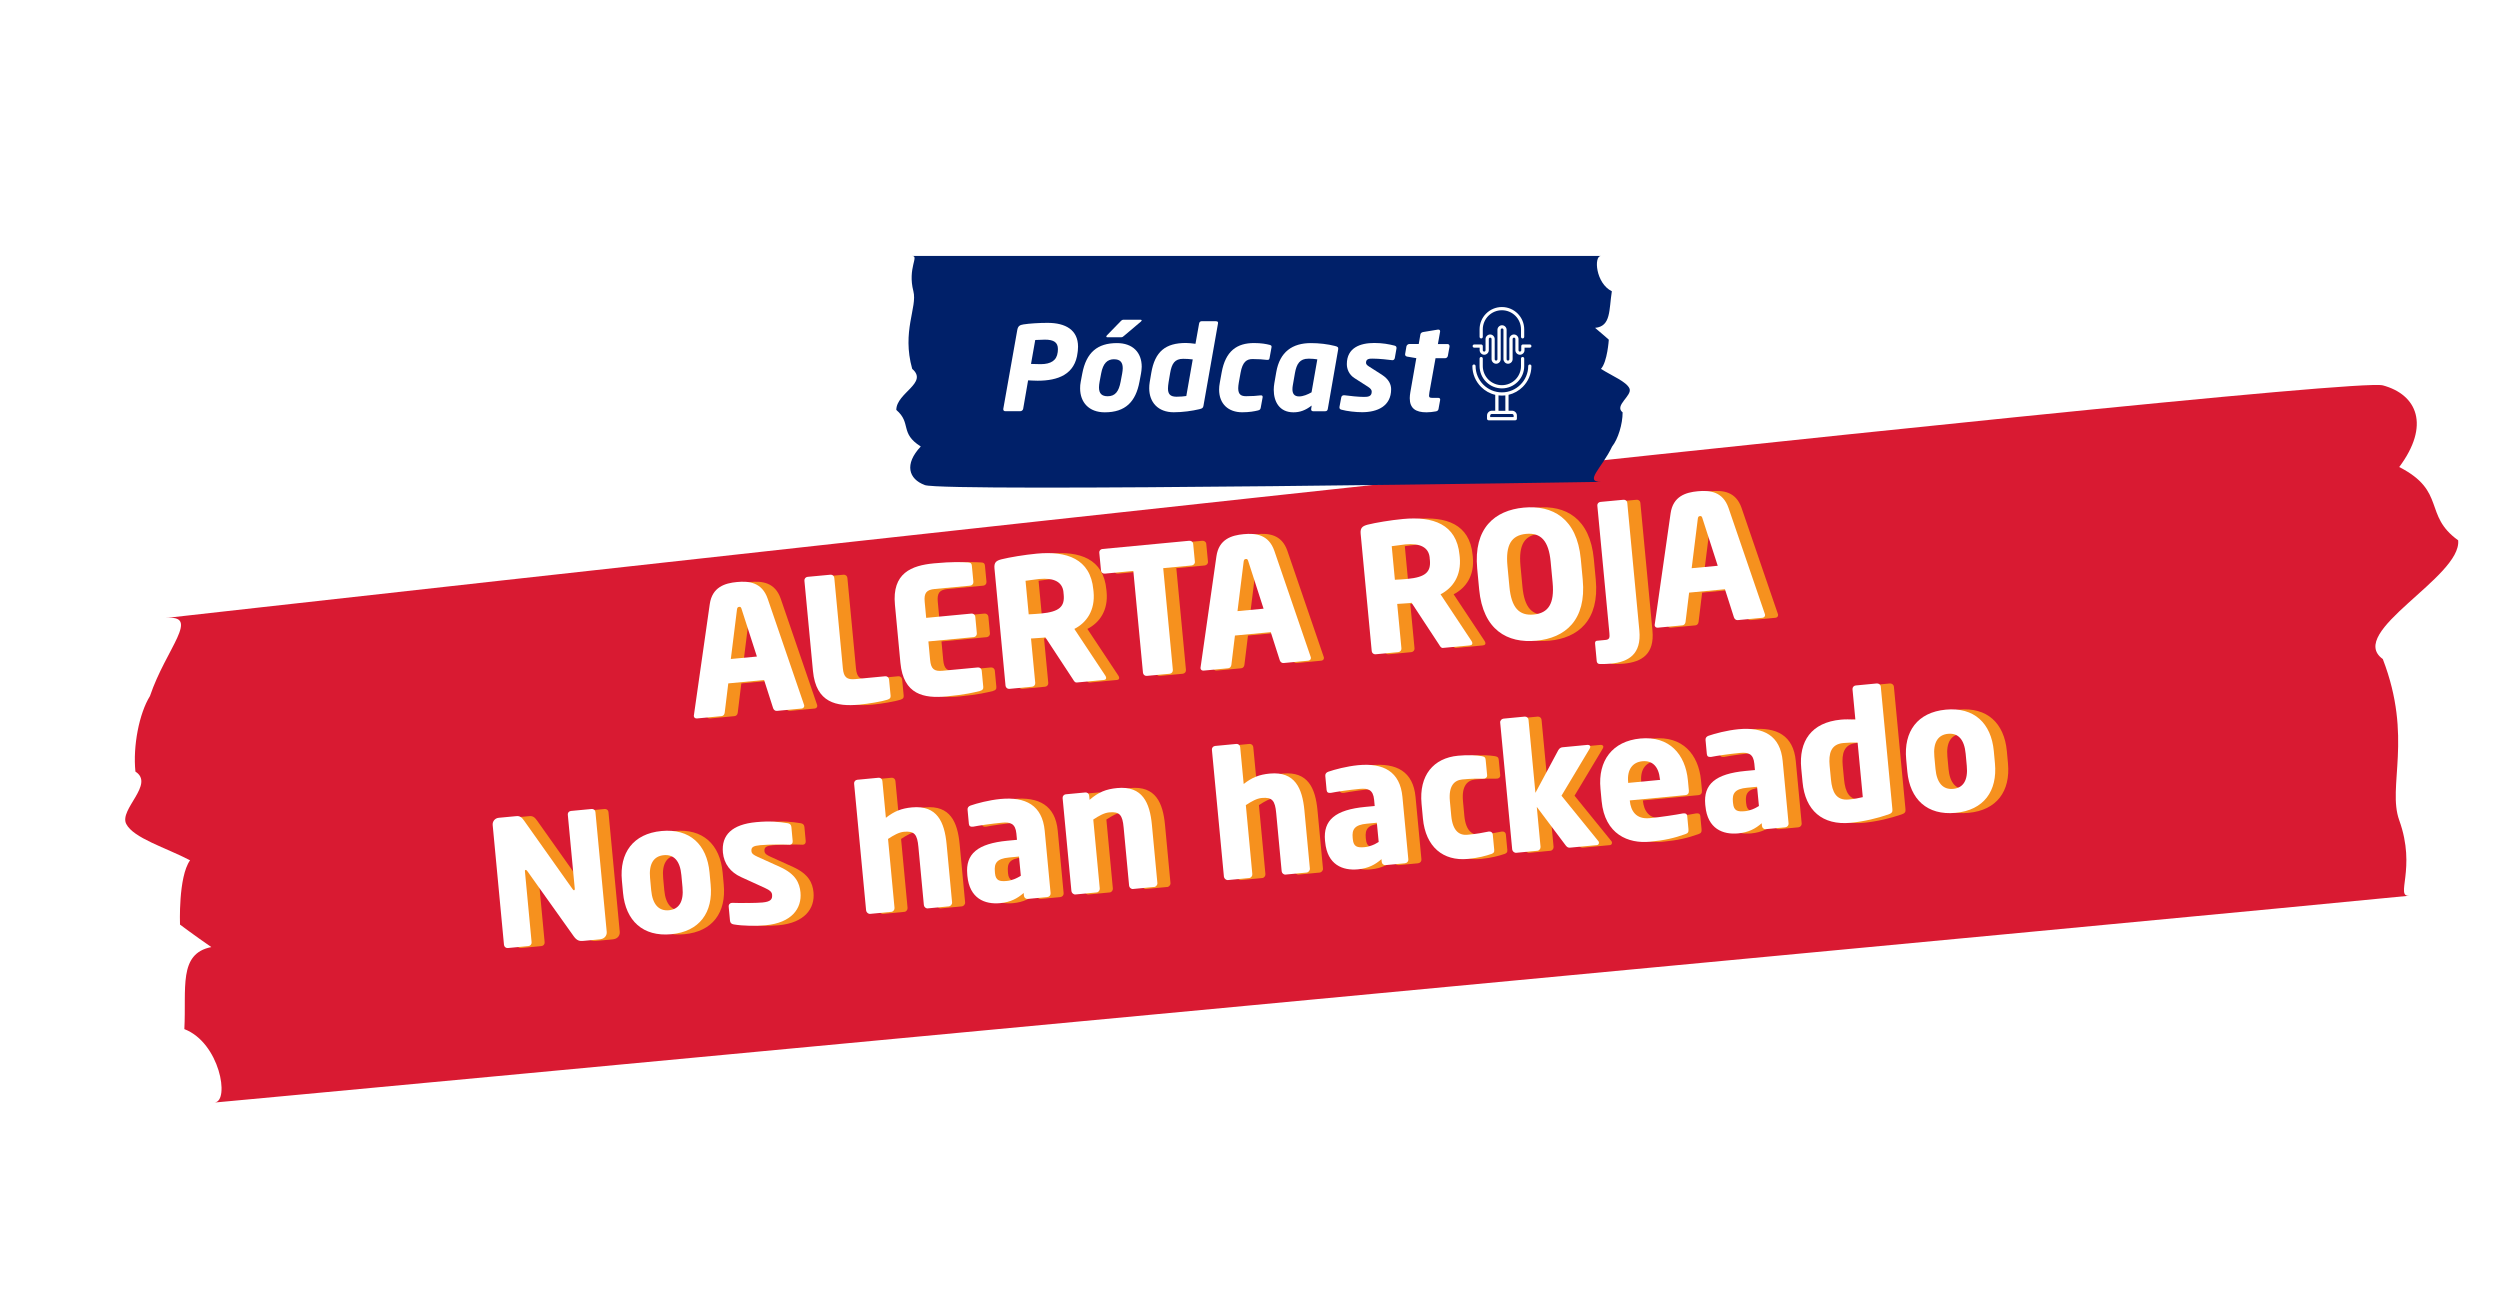 <?xml version="1.0" encoding="UTF-8"?><svg xmlns="http://www.w3.org/2000/svg" xmlns:xlink="http://www.w3.org/1999/xlink" viewBox="0 0 420 220"><defs><style>.cls-1{clip-path:url(#clippath);}.cls-2{fill:none;}.cls-2,.cls-3,.cls-4,.cls-5,.cls-6,.cls-7{stroke-width:0px;}.cls-8{mix-blend-mode:overlay;}.cls-9{opacity:.36;}.cls-10{opacity:.5;}.cls-11{isolation:isolate;}.cls-3{fill:#d91a32;filter:url(#drop-shadow-5);}.cls-4{fill:#3bc1d3;}.cls-5{fill:#fff;}.cls-6{fill:#f6911e;}.cls-7{fill:#002069;}</style><filter id="drop-shadow-5" filterUnits="userSpaceOnUse"><feOffset dx="7" dy="7"/><feGaussianBlur result="blur" stdDeviation="5"/><feFlood flood-color="#1b1464" flood-opacity=".75"/><feComposite in2="blur" operator="in"/><feComposite in="SourceGraphic"/></filter><clipPath id="clippath"><rect class="cls-2" x="-3146.5" y="-1076" width="2101.5" height="1314.95"/></clipPath></defs><g class="cls-11"><g id="Capa_1"><path class="cls-3" d="m393.28,57.73c5.84,1.56,8,6.75,2.79,13.73,7.96,4.07,4.01,8.09,9.9,12.31.63,6.17-18.93,15.45-12.66,19.95,5.09,13.19.72,21.44,2.76,27.08,2.95,8.18-.78,12.93,1.71,12.68-22.33,2.27-375.67,35.44-368.71,34.74,2.56-.26.85-10.05-5.1-12.33.36-6.88-1.04-12.68,4.53-13.78-3.06-2.12-5.26-3.78-5.26-3.78,0,0-.31-8.02,1.69-10.8-4.08-2.13-9.49-3.72-10.72-6.1-1.26-2.43,4.85-6.7,1.54-8.8-.44-4.28.63-9.78,2.44-12.69,2.69-7.98,8.65-13.73,2.6-13.11-1.87.19,365.34-41.01,372.51-39.09Z"/><path class="cls-6" d="m136.82,119.04l-4.11.39c-.29.03-.55-.18-.64-.47l-1.51-4.72-6.02.57-.6,4.92c-.03.3-.24.56-.54.58l-4.11.39c-.29.03-.52-.13-.54-.42,0-.03.02-.09.02-.15l2.66-18.63c.41-2.88,2.54-3.53,4.57-3.72,2.03-.19,4.21.05,5.16,2.8l6.1,17.8c0,.06.04.12.04.14.03.29-.16.49-.45.52Zm-10.03-16.69c-.09-.29-.16-.43-.42-.4-.26.03-.34.18-.37.48l-1.03,8.28,4.38-.41-2.56-7.94Z"/><path class="cls-6" d="m151.3,117.55c-.95.3-3.2.69-4.75.83-3.79.36-7.26-.29-7.77-5.64l-1.44-15.19c-.03-.32.21-.61.53-.64l3.85-.36c.32-.03.61.21.64.53l1.44,15.19c.14,1.53.69,1.95,2.07,1.82l5.05-.48c.32-.03.61.21.64.53l.26,2.73c.04.38-.13.55-.53.67Z"/><path class="cls-6" d="m166.87,116.08c-1.01.24-2.49.62-5.66.92-3.79.36-7.23-.29-7.74-5.64l-.92-9.75c-.51-5.35,2.78-6.61,6.57-6.97,3.17-.3,4.66-.2,5.71-.15.42.02.61.15.64.53l.26,2.73c.03.32-.21.61-.53.64l-5.96.56c-1.38.13-1.84.65-1.69,2.18l.25,2.67,7.61-.72c.32-.03.61.21.64.53l.26,2.79c.03.32-.21.61-.53.64l-7.61.72.29,3.11c.14,1.53.69,1.95,2.07,1.82l5.96-.56c.32-.03.61.21.64.53l.26,2.73c.04.38-.12.57-.53.67Z"/><path class="cls-6" d="m187.59,114.24l-4.5.42c-.32.03-.47-.25-.64-.53l-4.64-7.06-.32.06c-.62.06-1.53.09-2.09.14l.71,7.46c.03.32-.21.61-.53.64l-3.82.36c-.32.03-.61-.21-.64-.53l-1.86-19.71c-.09-1,.29-1.3,1.19-1.53,1.33-.33,3.81-.75,5.93-.95,4.99-.47,9,.84,9.49,6.04l.04.38c.29,3.11-1.17,5.18-3.23,6.23l5.22,7.87c.07.11.11.23.12.32.02.21-.08.36-.41.39Zm-6.73-14.72c-.17-1.79-1.63-2.48-4.1-2.25-.41.04-1.93.24-2.28.3l.53,5.64c.33,0,1.77-.11,2.09-.14,3.09-.29,3.98-1.18,3.79-3.17l-.04-.38Z"/><path class="cls-6" d="m202.38,95l-4.76.45,1.62,17.1c.03.32-.21.61-.53.64l-3.85.36c-.32.03-.61-.21-.64-.53l-1.62-17.1-4.79.45c-.32.03-.61-.18-.64-.5l-.29-3.03c-.03-.32.21-.58.53-.61l14.57-1.38c.32-.03.64.18.67.5l.29,3.03c.03.32-.24.59-.56.62Z"/><path class="cls-6" d="m221.94,111l-4.11.39c-.29.03-.55-.18-.64-.47l-1.51-4.72-6.02.57-.6,4.92c-.03.3-.24.56-.54.58l-4.11.39c-.29.03-.52-.13-.54-.42,0-.03.02-.09.02-.15l2.66-18.63c.41-2.88,2.54-3.53,4.57-3.72,2.03-.19,4.21.05,5.16,2.8l6.1,17.8c0,.06.04.12.04.14.03.29-.16.49-.46.52Zm-10.03-16.69c-.09-.29-.16-.43-.42-.4-.26.03-.34.18-.37.48l-1.03,8.28,4.38-.41-2.56-7.94Z"/><path class="cls-6" d="m249.12,108.43l-4.5.42c-.32.03-.47-.25-.64-.53l-4.64-7.06-.32.06c-.62.06-1.53.09-2.09.14l.71,7.46c.03.32-.21.61-.53.64l-3.82.36c-.32.03-.61-.21-.64-.53l-1.86-19.71c-.09-1,.29-1.3,1.19-1.54,1.33-.33,3.81-.75,5.93-.95,5-.47,9,.84,9.49,6.04l.04.38c.29,3.11-1.17,5.18-3.23,6.23l5.22,7.87c.07.11.11.23.12.32.02.21-.08.36-.41.39Zm-6.73-14.72c-.17-1.79-1.63-2.48-4.1-2.25-.41.04-1.93.24-2.28.3l.53,5.64c.33,0,1.77-.11,2.09-.14,3.08-.29,3.98-1.18,3.79-3.17l-.04-.38Z"/><path class="cls-6" d="m260.28,107.64c-4.85.46-8.94-1.79-9.59-8.61l-.33-3.5c-.64-6.82,2.96-9.79,7.81-10.25,4.85-.46,8.94,1.79,9.59,8.61l.33,3.5c.64,6.82-2.96,9.8-7.81,10.25Zm2.42-13.27c-.33-3.53-1.65-4.91-4.12-4.68s-3.47,1.84-3.14,5.37l.33,3.5c.33,3.53,1.62,4.92,4.09,4.68s3.5-1.84,3.17-5.37l-.33-3.5Z"/><path class="cls-6" d="m272.83,111.49c-.68.06-1.09.07-1.89.06-.27,0-.46-.19-.49-.46l-.28-3c-.02-.21.08-.42.28-.44l1.47-.14c.68-.06.73-.4.66-1.13l-2.03-21.45c-.03-.32.21-.58.54-.61l3.85-.36c.32-.03.61.18.64.5l2.03,21.45c.38,4-1.81,5.3-4.78,5.58Z"/><path class="cls-6" d="m298.24,103.79l-4.11.39c-.29.03-.55-.18-.64-.47l-1.51-4.72-6.02.57-.6,4.92c-.03.3-.24.56-.54.58l-4.11.39c-.29.03-.52-.13-.54-.42,0-.03.02-.09.02-.15l2.66-18.63c.41-2.88,2.54-3.53,4.57-3.72,2.03-.19,4.21.05,5.16,2.8l6.1,17.8c0,.06.04.12.04.14.03.29-.16.49-.45.52Zm-10.03-16.69c-.09-.29-.16-.43-.42-.4-.26.02-.34.18-.37.48l-1.03,8.28,4.38-.41-2.56-7.94Z"/><path class="cls-6" d="m103.07,157.8l-2.88.27c-.62.06-1.07-.02-1.61-.77l-7.79-10.94c-.13-.17-.2-.22-.29-.21-.09,0-.14.07-.12.25l1.12,11.9c.03.32-.21.61-.53.64l-3.47.33c-.32.03-.61-.21-.64-.53l-1.9-20.13c-.06-.62.39-1.16,1.01-1.22l2.97-.28c.59-.06.91.21,1.32.79l8.11,11.45c.13.17.17.22.26.21.06,0,.14-.07.12-.28l-1.17-12.43c-.03-.32.21-.58.53-.61l3.47-.33c.32-.03.61.18.64.5l1.9,20.15c.06.62-.42,1.17-1.04,1.22Z"/><path class="cls-6" d="m114.97,156.95c-4.76.45-7.66-2.27-8.1-6.94l-.19-2.06c-.44-4.67,1.89-7.89,6.65-8.34,4.76-.45,7.63,2.27,8.07,6.95l.19,2.06c.44,4.67-1.86,7.88-6.62,8.33Zm1.7-9.94c-.22-2.38-1.25-3.5-2.95-3.34-1.7.16-2.53,1.45-2.31,3.83l.19,2.06c.22,2.38,1.28,3.53,2.99,3.36,1.7-.16,2.5-1.48,2.27-3.86l-.19-2.06Z"/><path class="cls-6" d="m130.86,155.44c-1.62.15-3.87.13-5.41-.14-.36-.05-.59-.27-.62-.62l-.22-2.38c-.03-.29.15-.58.51-.61.03,0,.09,0,.12-.01,1.61.06,4.09.03,5.03-.06,1.41-.13,1.7-.55,1.63-1.31-.04-.44-.34-.74-1.2-1.13l-4.03-1.84c-1.73-.79-2.85-2.19-3.03-4.1-.28-2.97,1.54-4.74,5.59-5.12,2.32-.22,3.76-.06,5.29.18.36.05.59.27.62.62l.22,2.38c.03.35-.15.58-.45.61-.03,0-.06,0-.09,0-.86-.04-3.41-.06-4.91.08-1.15.11-1.54.32-1.48,1,.04.44.39.65,1.01.94l3.84,1.74c2.57,1.18,3.24,2.66,3.39,4.24.26,2.76-1.53,5.12-5.82,5.53Z"/><path class="cls-6" d="m161.6,152.27l-3.55.34c-.32.03-.62-.24-.65-.56l-.92-9.78c-.19-2.06-.64-2.7-2.43-2.53-.85.08-1.72.58-2.67,1.2l1.09,11.58c.03.32-.21.64-.53.67l-3.56.34c-.32.03-.64-.24-.68-.56l-2.02-21.33c-.03-.32.21-.61.53-.64l3.58-.34c.32-.03.61.21.64.53l.59,6.2c1.41-1.11,2.61-1.58,4.37-1.75,4.26-.4,5.48,2.48,5.83,6.18l.92,9.78c.03.32-.24.64-.56.68Z"/><path class="cls-6" d="m178.14,150.71l-3.29.31c-.32.03-.61-.21-.64-.53l-.04-.47c-1.07.93-2.2,1.54-3.96,1.71-2.56.24-5.14-.76-5.5-4.58l-.02-.26c-.32-3.44,1.73-5.17,6.76-5.65l1.59-.15-.1-1.06c-.16-1.67-1.01-1.95-2.39-1.82-1.88.18-3.96.49-4.86.67h-.15c-.29.04-.54-.08-.58-.47l-.22-2.38c-.03-.32.15-.58.5-.7,1.06-.37,3.09-.91,5.02-1.1,4.23-.4,7.04,1.05,7.44,5.34l.99,10.49c.03.32-.21.61-.53.64Zm-4.76-6.81l-1.67.16c-2.06.19-2.52.95-2.38,2.39l.02.26c.12,1.23.76,1.41,1.99,1.29.88-.08,1.68-.45,2.35-.87l-.31-3.23Z"/><path class="cls-6" d="m196.1,149.01l-3.56.34c-.32.03-.62-.24-.65-.56l-.92-9.78c-.19-2.06-.64-2.7-2.43-2.53-.85.08-1.72.58-2.67,1.2l1.09,11.58c.03.32-.21.64-.53.67l-3.55.34c-.32.03-.64-.24-.68-.56l-1.48-15.63c-.03-.32.21-.61.53-.64l3.29-.31c.32-.03.61.21.64.53l.07.71c1.51-1.3,2.76-1.8,4.64-1.98,4.26-.4,5.48,2.48,5.83,6.18l.92,9.78c.03.32-.24.64-.56.68Z"/><path class="cls-6" d="m221.72,146.59l-3.55.34c-.32.03-.62-.24-.65-.56l-.92-9.78c-.19-2.06-.64-2.7-2.43-2.53-.85.08-1.72.58-2.67,1.2l1.09,11.58c.03.32-.21.64-.53.67l-3.56.34c-.32.03-.64-.24-.68-.56l-2.02-21.33c-.03-.32.21-.61.53-.64l3.58-.34c.32-.03.61.21.64.53l.59,6.2c1.41-1.11,2.61-1.58,4.37-1.75,4.26-.4,5.48,2.48,5.83,6.18l.92,9.78c.03.32-.24.64-.56.68Z"/><path class="cls-6" d="m238.26,145.03l-3.29.31c-.32.03-.61-.21-.64-.53l-.04-.47c-1.07.93-2.2,1.54-3.96,1.71-2.56.24-5.14-.76-5.5-4.58l-.03-.26c-.32-3.44,1.73-5.17,6.76-5.65l1.59-.15-.1-1.06c-.16-1.67-1.01-1.95-2.39-1.82-1.88.18-3.96.49-4.86.67h-.15c-.29.04-.54-.08-.58-.47l-.22-2.38c-.03-.32.15-.58.5-.7,1.06-.37,3.09-.91,5.02-1.1,4.23-.4,7.04,1.05,7.44,5.34l.99,10.49c.03.32-.21.61-.53.64Zm-4.76-6.81l-1.67.16c-2.06.19-2.52.95-2.38,2.39l.03.26c.12,1.23.76,1.41,1.99,1.29.88-.08,1.68-.45,2.35-.87l-.31-3.23Z"/><path class="cls-6" d="m252.67,143.49c-.8.28-2.1.64-3.87.81-4.14.39-7.1-2-7.55-6.79l-.23-2.47c-.45-4.79,2-7.69,6.14-8.08,1.76-.17,3.11-.06,3.95.07.45.08.64.18.68.62l.25,2.61c.03.29-.22.52-.51.55h-.06c-1.1,0-1.93-.02-3.6.14-1.32.13-2.33,1.02-2.09,3.64l.23,2.47c.25,2.62,1.41,3.31,2.73,3.18,1.67-.16,2.49-.32,3.57-.54.03,0,.06,0,.06,0,.29-.03.58.15.61.45l.25,2.62c.04.44-.12.57-.55.73Z"/><path class="cls-6" d="m269.28,125.73l-4.76,7.95,6.21,7.65c.06.05.07.14.08.23.02.21-.11.4-.35.42l-4.44.42c-.32.03-.51-.01-.77-.34l-4.88-6.5.63,6.7c.03.32-.21.64-.53.67l-3.55.34c-.32.03-.64-.24-.68-.56l-2.02-21.33c-.03-.32.24-.62.56-.65l3.56-.34c.32-.03.61.21.64.53l1.16,12.28,3.83-7.15c.2-.37.49-.49.72-.51l4.2-.4c.26-.02.45.11.47.28,0,.09-.01.18-.09.3Z"/><path class="cls-6" d="m285.38,133.58l-9.37.89v.06c.16,1.67,1.01,3.14,3.33,2.92,1.85-.17,4.45-.57,5.62-.8h.09c.32-.04.57.09.6.41l.21,2.23c.04.47-.05.69-.54.85-1.84.65-3.4,1.03-5.96,1.27-3.55.34-7.55-1.18-8.09-6.85l-.19-2.06c-.45-4.73,2.03-7.99,6.7-8.43,4.82-.46,7.57,2.6,7.99,7.04l.16,1.7c.04.44-.17.73-.55.76Zm-4.31-2.68c-.21-2.17-1.31-3.17-2.95-3.01-1.62.15-2.6,1.37-2.39,3.52v.12s5.36-.51,5.36-.51v-.12Z"/><path class="cls-6" d="m302.14,138.99l-3.29.31c-.32.03-.61-.21-.64-.53l-.04-.47c-1.07.93-2.2,1.54-3.96,1.71-2.56.24-5.14-.76-5.5-4.58l-.03-.26c-.32-3.44,1.73-5.17,6.76-5.65l1.59-.15-.1-1.06c-.16-1.67-1.01-1.95-2.39-1.82-1.88.18-3.96.49-4.86.67h-.15c-.29.04-.54-.08-.58-.47l-.22-2.38c-.03-.32.15-.58.5-.7,1.06-.37,3.09-.91,5.02-1.1,4.23-.4,7.04,1.05,7.44,5.34l.99,10.49c.03.32-.21.61-.53.64Zm-4.76-6.81l-1.67.16c-2.06.19-2.52.95-2.38,2.39l.03.26c.12,1.23.76,1.41,1.99,1.29.88-.08,1.68-.45,2.35-.87l-.31-3.23Z"/><path class="cls-6" d="m319.31,136.87c-1.64.57-3.92,1.14-6.19,1.36-4.76.45-7.64-2.07-8.09-6.82l-.22-2.29c-.44-4.61,1.7-7.75,6.66-8.22.59-.06,1.57-.06,2.43-.02l-.48-5.08c-.03-.32.21-.61.53-.64l3.55-.34c.32-.03.64.21.67.53l1.95,20.6c.04.47-.05.69-.83.94Zm-5.03-12.12c-.71-.02-1.72.01-2.42.08-2.09.2-2.47,1.78-2.28,3.83l.22,2.29c.2,2.09.87,3.56,2.96,3.37.97-.09,1.84-.26,2.39-.4l-.87-9.17Z"/><path class="cls-6" d="m330.72,136.56c-4.76.45-7.66-2.27-8.1-6.94l-.19-2.06c-.44-4.67,1.89-7.89,6.65-8.34,4.76-.45,7.63,2.27,8.07,6.95l.19,2.06c.44,4.67-1.86,7.88-6.62,8.33Zm1.7-9.94c-.22-2.38-1.25-3.5-2.95-3.34-1.7.16-2.53,1.45-2.31,3.83l.19,2.06c.22,2.38,1.28,3.53,2.99,3.36,1.7-.16,2.5-1.48,2.27-3.86l-.19-2.06Z"/><path class="cls-5" d="m134.63,119.04l-4.11.39c-.29.03-.55-.18-.64-.47l-1.51-4.72-6.02.57-.6,4.92c-.03.3-.24.56-.54.58l-4.11.39c-.29.03-.52-.13-.54-.42,0-.03.02-.09.02-.15l2.66-18.63c.41-2.88,2.54-3.53,4.57-3.72,2.03-.19,4.21.05,5.16,2.8l6.1,17.8c0,.06.04.12.04.14.03.29-.16.49-.45.52Zm-10.03-16.69c-.09-.29-.16-.43-.42-.4-.26.03-.34.18-.37.48l-1.03,8.28,4.38-.41-2.56-7.94Z"/><path class="cls-5" d="m149.1,117.55c-.95.3-3.2.69-4.75.83-3.79.36-7.26-.29-7.77-5.64l-1.44-15.19c-.03-.32.21-.61.53-.64l3.85-.36c.32-.03.61.21.64.53l1.44,15.19c.14,1.53.69,1.95,2.07,1.82l5.05-.48c.32-.03.61.21.64.53l.26,2.73c.04.38-.13.55-.53.67Z"/><path class="cls-5" d="m164.67,116.08c-1.01.24-2.49.62-5.66.92-3.79.36-7.23-.29-7.74-5.64l-.92-9.75c-.51-5.35,2.78-6.61,6.57-6.97,3.17-.3,4.66-.2,5.71-.15.42.02.61.15.64.53l.26,2.73c.03.32-.21.61-.53.64l-5.96.56c-1.38.13-1.84.65-1.69,2.18l.25,2.67,7.61-.72c.32-.03.61.21.64.53l.26,2.79c.03.32-.21.61-.53.64l-7.61.72.29,3.11c.14,1.53.69,1.95,2.07,1.82l5.96-.56c.32-.03.61.21.64.53l.26,2.73c.04.38-.12.57-.53.67Z"/><path class="cls-5" d="m185.4,114.24l-4.5.42c-.32.03-.47-.25-.64-.53l-4.64-7.06-.32.06c-.62.06-1.53.09-2.09.14l.71,7.46c.03.32-.21.61-.53.64l-3.82.36c-.32.03-.61-.21-.64-.53l-1.86-19.71c-.09-1,.29-1.3,1.19-1.53,1.33-.33,3.81-.75,5.93-.95,4.99-.47,9,.84,9.49,6.04l.04.38c.29,3.11-1.17,5.18-3.23,6.23l5.22,7.87c.07.11.11.23.12.32.02.21-.08.36-.41.39Zm-6.73-14.72c-.17-1.79-1.63-2.48-4.1-2.25-.41.04-1.93.24-2.28.3l.53,5.64c.33,0,1.77-.11,2.09-.14,3.09-.29,3.98-1.18,3.79-3.17l-.04-.38Z"/><path class="cls-5" d="m200.18,95l-4.76.45,1.62,17.1c.03.32-.21.61-.53.64l-3.85.36c-.32.03-.61-.21-.64-.53l-1.62-17.1-4.79.45c-.32.03-.61-.18-.64-.5l-.29-3.03c-.03-.32.21-.58.53-.61l14.57-1.38c.32-.03.64.18.67.5l.29,3.03c.03.32-.24.59-.56.62Z"/><path class="cls-5" d="m219.75,111l-4.11.39c-.29.03-.55-.18-.64-.47l-1.51-4.72-6.02.57-.6,4.92c-.03.3-.24.56-.54.58l-4.11.39c-.29.03-.52-.13-.54-.42,0-.03.02-.09.02-.15l2.66-18.63c.41-2.88,2.54-3.53,4.57-3.72,2.03-.19,4.21.05,5.16,2.8l6.1,17.8c0,.06.04.12.04.14.03.29-.16.49-.46.52Zm-10.03-16.69c-.09-.29-.16-.43-.42-.4-.26.03-.34.18-.37.48l-1.03,8.28,4.38-.41-2.56-7.94Z"/><path class="cls-5" d="m246.92,108.43l-4.5.42c-.32.03-.47-.25-.64-.53l-4.64-7.06-.32.06c-.62.06-1.53.09-2.09.14l.71,7.46c.03.32-.21.61-.53.64l-3.82.36c-.32.03-.61-.21-.64-.53l-1.86-19.71c-.09-1,.29-1.3,1.19-1.54,1.33-.33,3.81-.75,5.93-.95,5-.47,9,.84,9.49,6.04l.04.38c.29,3.11-1.17,5.18-3.23,6.23l5.22,7.87c.07.11.11.23.12.32.02.21-.08.36-.41.39Zm-6.73-14.72c-.17-1.79-1.63-2.48-4.1-2.25-.41.04-1.93.24-2.28.3l.53,5.64c.33,0,1.77-.11,2.09-.14,3.08-.29,3.98-1.18,3.79-3.17l-.04-.38Z"/><path class="cls-5" d="m258.09,107.64c-4.85.46-8.94-1.79-9.59-8.61l-.33-3.5c-.64-6.82,2.96-9.79,7.81-10.25,4.85-.46,8.94,1.79,9.59,8.61l.33,3.5c.64,6.82-2.96,9.8-7.81,10.25Zm2.42-13.27c-.33-3.53-1.65-4.91-4.12-4.68s-3.47,1.84-3.14,5.37l.33,3.5c.33,3.53,1.62,4.92,4.09,4.68s3.5-1.84,3.17-5.37l-.33-3.5Z"/><path class="cls-5" d="m270.63,111.49c-.68.06-1.09.07-1.89.06-.27,0-.46-.19-.49-.46l-.28-3c-.02-.21.08-.42.28-.44l1.47-.14c.68-.06.73-.4.66-1.13l-2.03-21.45c-.03-.32.21-.58.54-.61l3.85-.36c.32-.03.61.18.64.5l2.03,21.45c.38,4-1.81,5.3-4.78,5.58Z"/><path class="cls-5" d="m296.05,103.79l-4.11.39c-.29.03-.55-.18-.64-.47l-1.51-4.72-6.02.57-.6,4.92c-.03.3-.24.56-.54.58l-4.11.39c-.29.03-.52-.13-.54-.42,0-.03.02-.09.02-.15l2.66-18.63c.41-2.88,2.54-3.53,4.57-3.72,2.03-.19,4.21.05,5.16,2.8l6.1,17.8c0,.06.04.12.04.14.03.29-.16.49-.45.52Zm-10.03-16.69c-.09-.29-.16-.43-.42-.4-.26.02-.34.18-.37.48l-1.03,8.28,4.38-.41-2.56-7.94Z"/><path class="cls-5" d="m100.88,157.8l-2.88.27c-.62.06-1.07-.02-1.61-.77l-7.79-10.94c-.13-.17-.2-.22-.29-.21-.09,0-.14.07-.12.25l1.12,11.9c.03.32-.21.61-.53.64l-3.47.33c-.32.03-.61-.21-.64-.53l-1.9-20.13c-.06-.62.39-1.16,1.01-1.22l2.97-.28c.59-.06.91.21,1.32.79l8.11,11.45c.13.17.17.22.26.21.06,0,.14-.07.12-.28l-1.17-12.43c-.03-.32.21-.58.53-.61l3.47-.33c.32-.03.61.18.64.5l1.9,20.15c.06.62-.42,1.17-1.04,1.22Z"/><path class="cls-5" d="m112.77,156.95c-4.76.45-7.66-2.27-8.1-6.94l-.19-2.06c-.44-4.67,1.89-7.89,6.65-8.34,4.76-.45,7.63,2.27,8.07,6.95l.19,2.06c.44,4.67-1.86,7.88-6.62,8.33Zm1.7-9.94c-.22-2.38-1.25-3.5-2.95-3.34-1.7.16-2.53,1.45-2.31,3.83l.19,2.06c.22,2.38,1.28,3.53,2.99,3.36,1.7-.16,2.5-1.48,2.27-3.86l-.19-2.06Z"/><path class="cls-5" d="m128.67,155.44c-1.62.15-3.87.13-5.41-.14-.36-.05-.59-.27-.62-.62l-.22-2.38c-.03-.29.15-.58.51-.61.03,0,.09,0,.12-.01,1.61.06,4.09.03,5.03-.06,1.41-.13,1.7-.55,1.63-1.31-.04-.44-.34-.74-1.2-1.13l-4.03-1.84c-1.73-.79-2.85-2.19-3.03-4.1-.28-2.97,1.54-4.74,5.59-5.12,2.32-.22,3.76-.06,5.29.18.36.05.59.27.62.62l.22,2.38c.03.35-.15.58-.45.61-.03,0-.06,0-.09,0-.86-.04-3.41-.06-4.91.08-1.15.11-1.54.32-1.48,1,.04.44.39.65,1.01.94l3.84,1.74c2.57,1.18,3.24,2.66,3.39,4.24.26,2.76-1.53,5.12-5.82,5.53Z"/><path class="cls-5" d="m159.41,152.27l-3.55.34c-.32.03-.62-.24-.65-.56l-.92-9.78c-.19-2.06-.64-2.7-2.43-2.53-.85.08-1.72.58-2.67,1.2l1.09,11.58c.03.32-.21.64-.53.67l-3.56.34c-.32.03-.64-.24-.68-.56l-2.02-21.33c-.03-.32.21-.61.53-.64l3.58-.34c.32-.03.61.21.64.53l.59,6.2c1.41-1.11,2.61-1.58,4.37-1.75,4.26-.4,5.48,2.48,5.83,6.18l.92,9.78c.03.32-.24.64-.56.68Z"/><path class="cls-5" d="m175.95,150.71l-3.29.31c-.32.03-.61-.21-.64-.53l-.04-.47c-1.07.93-2.2,1.54-3.96,1.71-2.56.24-5.14-.76-5.5-4.58l-.02-.26c-.32-3.44,1.73-5.17,6.76-5.65l1.59-.15-.1-1.06c-.16-1.67-1.01-1.95-2.39-1.82-1.88.18-3.96.49-4.86.67h-.15c-.29.04-.54-.08-.58-.47l-.22-2.38c-.03-.32.15-.58.5-.7,1.06-.37,3.09-.91,5.02-1.1,4.23-.4,7.04,1.05,7.44,5.34l.99,10.49c.03.32-.21.61-.53.64Zm-4.76-6.81l-1.67.16c-2.06.19-2.52.95-2.38,2.39l.02.26c.12,1.23.76,1.41,1.99,1.29.88-.08,1.68-.45,2.35-.87l-.31-3.23Z"/><path class="cls-5" d="m193.9,149.01l-3.56.34c-.32.03-.62-.24-.65-.56l-.92-9.78c-.19-2.06-.64-2.7-2.43-2.53-.85.08-1.72.58-2.67,1.2l1.09,11.58c.03.32-.21.64-.53.67l-3.55.34c-.32.03-.64-.24-.68-.56l-1.48-15.63c-.03-.32.21-.61.53-.64l3.29-.31c.32-.03.61.21.64.53l.07.71c1.51-1.3,2.76-1.8,4.64-1.98,4.26-.4,5.48,2.48,5.83,6.18l.92,9.78c.03.32-.24.64-.56.68Z"/><path class="cls-5" d="m219.52,146.59l-3.55.34c-.32.03-.62-.24-.65-.56l-.92-9.78c-.19-2.06-.64-2.7-2.43-2.53-.85.08-1.72.58-2.67,1.2l1.09,11.58c.03.32-.21.64-.53.67l-3.56.34c-.32.03-.64-.24-.68-.56l-2.02-21.33c-.03-.32.21-.61.53-.64l3.58-.34c.32-.03.61.21.64.53l.59,6.2c1.41-1.11,2.61-1.58,4.37-1.75,4.26-.4,5.48,2.48,5.83,6.18l.92,9.78c.03.32-.24.64-.56.68Z"/><path class="cls-5" d="m236.06,145.03l-3.29.31c-.32.03-.61-.21-.64-.53l-.04-.47c-1.07.93-2.2,1.54-3.96,1.71-2.56.24-5.14-.76-5.5-4.58l-.03-.26c-.32-3.44,1.73-5.17,6.76-5.65l1.59-.15-.1-1.06c-.16-1.67-1.01-1.95-2.39-1.82-1.88.18-3.96.49-4.86.67h-.15c-.29.04-.54-.08-.58-.47l-.22-2.38c-.03-.32.15-.58.5-.7,1.06-.37,3.09-.91,5.02-1.1,4.23-.4,7.04,1.05,7.44,5.34l.99,10.49c.03.32-.21.61-.53.64Zm-4.76-6.81l-1.67.16c-2.06.19-2.52.95-2.38,2.39l.03.26c.12,1.23.76,1.41,1.99,1.29.88-.08,1.68-.45,2.35-.87l-.31-3.23Z"/><path class="cls-5" d="m250.47,143.49c-.8.28-2.1.64-3.87.81-4.14.39-7.1-2-7.55-6.79l-.23-2.47c-.45-4.79,2-7.69,6.14-8.08,1.76-.17,3.11-.06,3.95.07.45.08.64.18.68.62l.25,2.61c.03.29-.22.52-.51.55h-.06c-1.1,0-1.93-.02-3.6.14-1.32.13-2.33,1.02-2.09,3.64l.23,2.47c.25,2.62,1.41,3.31,2.73,3.18,1.67-.16,2.49-.32,3.57-.54.03,0,.06,0,.06,0,.29-.03.58.15.61.45l.25,2.62c.04.44-.12.57-.55.73Z"/><path class="cls-5" d="m267.09,125.73l-4.76,7.95,6.21,7.65c.06.05.07.14.08.23.02.21-.11.4-.35.42l-4.44.42c-.32.03-.51-.01-.77-.34l-4.88-6.5.63,6.7c.03.32-.21.64-.53.67l-3.55.34c-.32.03-.64-.24-.68-.56l-2.02-21.33c-.03-.32.24-.62.56-.65l3.56-.34c.32-.03.61.21.64.53l1.16,12.28,3.83-7.15c.2-.37.49-.49.72-.51l4.2-.4c.26-.02.45.11.47.28,0,.09-.01.18-.09.3Z"/><path class="cls-5" d="m283.18,133.58l-9.37.89v.06c.16,1.67,1.01,3.14,3.33,2.92,1.85-.17,4.45-.57,5.62-.8h.09c.32-.04.57.09.6.41l.21,2.23c.04.47-.05.69-.54.85-1.84.65-3.4,1.03-5.96,1.27-3.55.34-7.55-1.18-8.09-6.85l-.19-2.06c-.45-4.73,2.03-7.99,6.7-8.43,4.82-.46,7.57,2.6,7.99,7.04l.16,1.7c.04.44-.17.73-.55.76Zm-4.31-2.68c-.21-2.17-1.31-3.17-2.95-3.01-1.62.15-2.6,1.37-2.39,3.52v.12s5.36-.51,5.36-.51v-.12Z"/><path class="cls-5" d="m299.94,138.99l-3.29.31c-.32.03-.61-.21-.64-.53l-.04-.47c-1.07.93-2.2,1.54-3.96,1.71-2.56.24-5.14-.76-5.5-4.58l-.03-.26c-.32-3.44,1.73-5.17,6.76-5.65l1.59-.15-.1-1.06c-.16-1.67-1.01-1.95-2.39-1.82-1.88.18-3.96.49-4.86.67h-.15c-.29.04-.54-.08-.58-.47l-.22-2.38c-.03-.32.15-.58.5-.7,1.06-.37,3.09-.91,5.02-1.1,4.23-.4,7.04,1.05,7.44,5.34l.99,10.49c.03.32-.21.61-.53.64Zm-4.76-6.81l-1.67.16c-2.06.19-2.52.95-2.38,2.39l.03.26c.12,1.23.76,1.41,1.99,1.29.88-.08,1.68-.45,2.35-.87l-.31-3.23Z"/><path class="cls-5" d="m317.11,136.87c-1.64.57-3.92,1.14-6.19,1.36-4.76.45-7.64-2.07-8.09-6.82l-.22-2.29c-.44-4.61,1.7-7.75,6.66-8.22.59-.06,1.57-.06,2.43-.02l-.48-5.08c-.03-.32.21-.61.53-.64l3.55-.34c.32-.03.64.21.67.53l1.95,20.6c.04.47-.05.69-.83.94Zm-5.03-12.12c-.71-.02-1.72.01-2.42.08-2.09.2-2.47,1.78-2.28,3.83l.22,2.29c.2,2.09.87,3.56,2.96,3.37.97-.09,1.84-.26,2.39-.4l-.87-9.17Z"/><path class="cls-5" d="m328.53,136.56c-4.76.45-7.66-2.27-8.1-6.94l-.19-2.06c-.44-4.67,1.89-7.89,6.65-8.34,4.76-.45,7.63,2.27,8.07,6.95l.19,2.06c.44,4.67-1.86,7.88-6.62,8.33Zm1.7-9.94c-.22-2.38-1.25-3.5-2.95-3.34-1.7.16-2.53,1.45-2.31,3.83l.19,2.06c.22,2.38,1.28,3.53,2.99,3.36,1.7-.16,2.5-1.48,2.27-3.86l-.19-2.06Z"/><path class="cls-7" d="m155.35,81.48c-2.7-1-3.47-3.49-.66-6.47-3.58-2.25-1.51-3.92-4.11-6.14,0-2.87,5.43-4.53,2.67-6.9-1.78-6.32.89-10.35.2-13.04-1.01-3.91,1-5.93-.2-5.93,10.72,0,119.05,0,115.71,0-1.23,0-.89,4.6,1.83,5.93-.5,3.16-.12,5.9-2.82,6.15,1.35,1.12,2.31,1.99,2.31,1.99,0,0-.24,3.72-1.32,4.9,1.83,1.17,4.33,2.16,4.8,3.32.48,1.18-2.63,2.86-1.16,3.99,0,1.99-.77,4.48-1.77,5.74-1.66,3.56-4.77,5.93-1.87,5.93.9,0-110.3,1.76-113.61.54Z"/><path class="cls-5" d="m181.06,59.01l-.02.18c-.41,3.73-3.31,4.77-6.72,4.77-.47,0-1.1-.04-1.6-.06l-.83,4.79c-.04.22-.26.39-.47.39h-2.54c-.2,0-.33-.12-.33-.32v-.06l2.35-13.25c.12-.67.41-.85,1.04-.95,1.03-.16,2.64-.26,4.06-.26,3,0,5.11,1.18,5.11,4,0,.24-.02.49-.04.75Zm-5.52-1.95c-.28,0-1.38.04-1.62.06l-.71,4.02c.22.02,1.38.04,1.6.04,1.75,0,2.72-.63,2.88-1.99l.02-.18c.02-.14.02-.26.02-.37,0-1.12-.69-1.58-2.19-1.58Z"/><path class="cls-5" d="m191.69,62.76l-.26,1.38c-.63,3.35-2.35,5.13-5.83,5.13-2.68,0-4.14-1.7-4.14-4.02,0-.35.02-.73.1-1.1l.26-1.38c.67-3.57,2.56-5.13,5.83-5.13,2.66,0,4.16,1.58,4.16,3.98,0,.37-.08.91-.12,1.14Zm-4.51-2.41c-1.14,0-1.87.67-2.19,2.41l-.26,1.38c-.06.35-.1.67-.1.95,0,1.02.47,1.48,1.46,1.48,1.28,0,1.87-.83,2.17-2.42l.26-1.38c.06-.34.1-.65.1-.91,0-1.02-.47-1.5-1.44-1.5Zm4.5-6.33l-2.84,2.4c-.18.16-.26.24-.51.24h-2.31c-.1,0-.16-.04-.16-.12,0-.06.04-.14.12-.22l2.25-2.31c.22-.22.3-.3.57-.3h2.78c.12,0,.22.04.22.12,0,.06-.04.12-.12.18Z"/><path class="cls-5" d="m204.27,53.97c.28,0,.41.1.35.39l-2.44,13.82c-.06.32-.16.45-.71.57-1.18.28-2.76.51-4.28.51-2.64,0-4.12-1.68-4.12-4.02,0-.34.02-.67.08-1.03l.26-1.54c.61-3.63,2.4-5.05,5.83-5.05.39,0,1.04.06,1.6.14l.61-3.41c.04-.22.18-.39.45-.39h2.37Zm-5.48,6.31c-1.44,0-1.93.79-2.21,2.41l-.26,1.54c-.06.39-.1.75-.1,1.04,0,.91.36,1.38,1.44,1.38.65,0,1.24-.06,1.64-.12l1.08-6.15c-.45-.06-1.12-.1-1.6-.1Z"/><path class="cls-5" d="m213.28,57.93c.35.1.37.2.33.45l-.32,1.75c-.04.22-.08.37-.47.33-.75-.08-1.26-.14-2.39-.14-.97,0-1.68.45-2.01,2.29l-.3,1.66c-.06.38-.1.69-.1.95,0,1.06.49,1.34,1.32,1.34,1.12,0,1.68-.06,2.43-.14.29-.04.39.12.35.34l-.32,1.75c-.06.3-.18.37-.49.45-.57.14-1.44.3-2.62.3-2.31,0-3.88-1.38-3.88-3.82,0-.37.04-.75.12-1.16l.3-1.66c.65-3.69,2.6-4.99,5.46-4.99,1.18,0,2.05.16,2.58.3Z"/><path class="cls-5" d="m224.3,58.13c.45.12.57.2.51.59l-1.74,9.98c-.04.22-.14.39-.45.39h-2.01c-.22,0-.38-.14-.33-.39l.08-.57c-1.06.83-2.01,1.14-3.06,1.14-2.37,0-3.31-1.81-3.31-3.79,0-.37.04-.73.1-1.1,0,0,.26-1.48.32-1.85.59-3.43,2.72-4.89,5.82-4.89,1.34,0,2.8.16,4.08.49Zm-4.5,2.13c-1.4,0-1.97.83-2.25,2.42l-.36,2.07c-.04.22-.06.43-.06.65,0,.65.24,1.2,1.12,1.2.67,0,1.44-.32,2.09-.69l.97-5.54c-.35-.06-.97-.12-1.52-.12Z"/><path class="cls-5" d="m234.61,58.54l-.28,1.6c-.04.22-.18.37-.39.37h-.06c-.55-.08-2.23-.26-3.23-.26h-.08c-.51,0-1.08.02-1.08.69,0,.24.16.41.47.61l2.19,1.4c1.22.79,1.56,1.68,1.56,2.44,0,2.86-2.33,3.86-4.87,3.86-1.08,0-2.54-.16-3.51-.43-.2-.06-.3-.18-.3-.35v-.1l.3-1.6c.04-.24.22-.37.45-.37h.06c1.04.14,2.45.28,3.31.28.67,0,1.3-.06,1.3-.89,0-.26-.16-.51-.59-.79l-2.31-1.48c-.89-.57-1.28-1.48-1.28-2.35,0-2.76,2.25-3.55,4.61-3.55,1.38,0,2.46.2,3.43.45.2.06.3.18.3.35v.1Z"/><path class="cls-5" d="m243.53,58.19l-.29,1.6c-.04.22-.24.39-.45.39h-1.62l-1.03,5.74c-.04.24-.06.41-.06.55,0,.3.14.37.55.37h.97c.2,0,.35.08.35.28v.06l-.28,1.54c-.04.2-.18.35-.43.39-.61.1-1.03.16-1.6.16-1.79,0-2.8-.65-2.8-2.37,0-.3.04-.63.1-1.01l1-5.72-1.54-.26c-.2-.04-.34-.16-.34-.35v-.06l.22-1.3c.04-.22.28-.41.49-.41h1.58l.28-1.62c.04-.22.24-.35.47-.39l2.48-.41h.06c.18,0,.3.1.3.28v.06l-.37,2.09h1.62c.2,0,.33.14.33.34v.06Z"/><path class="cls-5" d="m247.67,58.41c-.15,0-.27-.12-.27-.27s.12-.27.27-.27h1.17c.15,0,.27.12.27.27v.7c0,.06.03.12.07.16.04.04.1.07.16.07s.12-.03.16-.07c.04-.04.07-.1.07-.16v-1.88c0-.21.09-.41.23-.54.14-.14.33-.23.54-.23s.41.09.54.23c.14.14.23.33.23.54v3.39c0,.06.03.12.07.16.04.04.1.07.16.07s.12-.03.16-.07c.04-.04.07-.1.07-.16v-4.94c0-.21.09-.41.23-.54.14-.14.33-.23.54-.23s.41.09.54.23c.14.14.23.33.23.54v4.94c0,.06.03.12.07.16.04.04.1.07.16.07s.12-.03.16-.07c.04-.04.07-.1.07-.16v-3.39c0-.21.09-.41.23-.54.14-.14.33-.23.54-.23s.41.09.54.23c.14.14.23.33.23.54v1.88c0,.06.03.12.07.16.04.04.1.07.16.07s.12-.03.16-.07c.04-.04.07-.1.07-.16v-.7c0-.15.12-.27.27-.27h1.17c.15,0,.27.12.27.27s-.12.27-.27.27h-.89v.42c0,.21-.09.41-.23.54-.14.14-.33.23-.54.23s-.41-.09-.54-.23c-.14-.14-.23-.33-.23-.54v-1.88c0-.06-.03-.12-.07-.16-.04-.04-.1-.07-.16-.07s-.12.03-.16.07c-.04.04-.07.1-.07.16v3.39c0,.21-.09.41-.23.54-.14.14-.33.23-.54.23s-.41-.09-.54-.23-.23-.33-.23-.54v-4.94c0-.06-.03-.12-.07-.16-.04-.04-.1-.07-.16-.07s-.12.03-.16.07c-.04.04-.07.1-.07.16v4.94c0,.21-.09.41-.23.54-.14.14-.33.23-.54.23s-.41-.09-.54-.23c-.14-.14-.23-.33-.23-.54v-3.39c0-.06-.03-.12-.07-.16-.04-.04-.1-.07-.16-.07s-.12.03-.16.07c-.04.04-.07.1-.07.16v1.88c0,.21-.09.41-.23.54-.14.14-.33.23-.54.23s-.41-.09-.54-.23c-.14-.14-.23-.33-.23-.54v-.42h-.89,0Zm2.94,10.59h.59v-2.67c-.92-.21-1.74-.68-2.38-1.33-.9-.9-1.46-2.14-1.46-3.5,0-.15.12-.27.27-.27s.27.12.27.27c0,1.21.5,2.32,1.3,3.12.8.8,1.9,1.3,3.12,1.3s2.32-.5,3.12-1.3c.8-.8,1.3-1.9,1.3-3.12,0-.15.12-.27.27-.27s.27.12.27.27c0,1.36-.56,2.6-1.46,3.5-.64.64-1.46,1.11-2.38,1.33v2.67h.59c.22,0,.42.09.57.24.15.15.24.35.24.57v.53c0,.15-.12.27-.27.27h-4.48c-.15,0-.27-.12-.27-.27v-.53c0-.22.09-.42.24-.57.15-.15.35-.24.57-.24h0Zm3.42.55h-3.42c-.07,0-.14.03-.18.08-.05.05-.08.11-.08.18v.26h3.94v-.26c0-.07-.03-.14-.08-.18-.05-.05-.11-.08-.18-.08h0Zm-2.28-3.12v2.58h1.15v-2.58c-.19.02-.38.03-.57.03s-.39-.01-.57-.03Zm-3.18-6.19c0-.15.12-.27.27-.27s.27.12.27.27v1.26c0,.88.36,1.69.94,2.27.58.58,1.39.94,2.27.94s1.69-.36,2.27-.94c.58-.58.94-1.39.94-2.27v-1.26c0-.15.12-.27.27-.27s.27.12.27.27v1.26c0,1.03-.42,1.97-1.1,2.65-.68.68-1.62,1.1-2.65,1.1s-1.97-.42-2.65-1.1c-.68-.68-1.1-1.62-1.1-2.65v-1.26h0Zm0-3.65c0,.15.12.27.27.27s.27-.12.27-.27v-1.26c0-.88.36-1.69.94-2.27s1.39-.94,2.27-.94,1.69.36,2.27.94c.58.58.94,1.39.94,2.27v1.26c0,.15.12.27.27.27s.27-.12.27-.27v-1.26c0-1.03-.42-1.97-1.1-2.65-.68-.68-1.62-1.1-2.65-1.1s-1.97.42-2.65,1.1-1.1,1.62-1.1,2.65v1.26h0Z"/><g class="cls-1"><g id="Digital_Line" class="cls-9"><g id="Digital_line" class="cls-10"><g id="Digital_Line-2"><g class="cls-8"><path class="cls-4" d="m402.87,1104.38V-104.75h-4.51v1209.44c-2.11.48-4.11,1.41-5.82,2.85-2.92,2.46-4.7,5.93-5.02,9.77-.64,7.82,5.07,14.72,12.74,15.39.4.04.81.05,1.21.05,3.23,0,6.35-1.14,8.88-3.27,2.92-2.46,4.7-5.93,5.01-9.77.64-7.74-4.94-14.55-12.49-15.34Z"/><path class="cls-4" d="m11.37,436.07V-104.75h-4.53V436.05c-2.41.4-4.71,1.4-6.64,3.03-2.92,2.46-4.7,5.93-5.01,9.77-.65,7.82,5.05,14.72,12.74,15.39.4.04.8.05,1.2.05,3.24,0,6.36-1.14,8.88-3.27,2.92-2.45,4.7-5.93,5.01-9.77.61-7.44-4.55-13.99-11.64-15.18Z"/><path class="cls-4" d="m292.48,207.79V-104.75h-4.52V205.91l-57.39,57.24v143.39c-2.43.4-4.72,1.4-6.65,3.03-2.92,2.46-4.7,5.93-5.02,9.78-.64,7.82,5.06,14.72,12.74,15.39.4.03.81.05,1.2.05,3.25,0,6.36-1.14,8.9-3.27,2.92-2.46,4.7-5.93,5.01-9.77.61-7.44-4.55-13.99-11.66-15.18v-141.54l57.4-57.24Z"/><path class="cls-4" d="m236.56,158.32V-104.75h-4.52V158.25c-2.45.39-4.8,1.4-6.76,3.05-2.92,2.46-4.7,5.93-5.02,9.77-.65,7.83,5.07,14.73,12.74,15.39.4.04.8.05,1.2.05,3.24,0,6.36-1.14,8.88-3.27,2.92-2.46,4.7-5.93,5.01-9.77.62-7.4-4.48-13.91-11.53-15.16Z"/><path class="cls-4" d="m179.16,842.01V-104.75h-4.52v946.73c-2.42.4-4.71,1.41-6.65,3.04-2.9,2.45-4.7,5.93-5.01,9.77-.65,7.83,5.06,14.73,12.74,15.4.39.03.79.05,1.2.05,3.24,0,6.36-1.14,8.9-3.27,2.9-2.46,4.7-5.93,5.01-9.77.61-7.44-4.55-13.99-11.66-15.18Z"/><path class="cls-4" d="m346.94,603.93V-104.75h-4.52v706.83l-58.27,59.64v168.13c-2.75.27-5.36,1.36-7.52,3.18-2.91,2.46-4.69,5.93-5.01,9.77-.64,7.83,5.07,14.72,12.74,15.39.4.04.8.05,1.2.05,3.25,0,6.37-1.14,8.89-3.27,2.91-2.45,4.7-5.93,5.02-9.77h0c.58-7.14-4.14-13.45-10.79-15.02v-166.63l58.27-59.64Z"/><path class="cls-4" d="m123.22,820.83V-104.75h-4.51v923.73l-57.97,59.31v226.53c-2.41.4-4.71,1.4-6.64,3.03-2.91,2.46-4.69,5.93-5.01,9.77-.65,7.83,5.07,14.73,12.74,15.39.4.04.8.05,1.2.05,3.24,0,6.36-1.14,8.89-3.27,2.91-2.46,4.69-5.93,5.01-9.77.62-7.45-4.55-13.99-11.65-15.18v-224.71l57.96-59.31Z"/><path class="cls-4" d="m68.76,474.01V-104.75h-4.52V472.16l-53.9,55.17v272.48c-2.42.4-4.71,1.4-6.64,3.03-2.92,2.46-4.7,5.93-5.02,9.77-.65,7.82,5.06,14.72,12.74,15.39.4.04.81.05,1.21.05,3.23,0,6.35-1.14,8.88-3.27,2.92-2.46,4.7-5.93,5.02-9.77h0c.61-7.45-4.55-13.99-11.67-15.18v-270.66l53.9-55.17Z"/></g><g class="cls-8"><path class="cls-4" d="m402.87,1104.38V-104.75h-4.51v1209.44c-2.11.48-4.11,1.41-5.82,2.85-2.92,2.46-4.7,5.93-5.02,9.77-.64,7.82,5.07,14.72,12.74,15.39.4.04.81.05,1.21.05,3.23,0,6.35-1.14,8.88-3.27,2.92-2.46,4.7-5.93,5.01-9.77.64-7.74-4.94-14.55-12.49-15.34Z"/><path class="cls-4" d="m11.37,436.07V-104.75h-4.53V436.05c-2.41.4-4.71,1.4-6.64,3.03-2.92,2.46-4.7,5.93-5.01,9.77-.65,7.82,5.05,14.72,12.74,15.39.4.04.8.05,1.2.05,3.24,0,6.36-1.14,8.88-3.27,2.92-2.45,4.7-5.93,5.01-9.77.61-7.44-4.55-13.99-11.64-15.18Z"/><path class="cls-4" d="m292.48,207.79V-104.75h-4.52V205.91l-57.39,57.24v143.39c-2.43.4-4.72,1.4-6.65,3.03-2.92,2.46-4.7,5.93-5.02,9.78-.64,7.82,5.06,14.72,12.74,15.39.4.03.81.05,1.2.05,3.25,0,6.36-1.14,8.9-3.27,2.92-2.46,4.7-5.93,5.01-9.77.61-7.44-4.55-13.99-11.66-15.18v-141.54l57.4-57.24Z"/><path class="cls-4" d="m236.56,158.32V-104.75h-4.52V158.25c-2.45.39-4.8,1.4-6.76,3.05-2.92,2.46-4.7,5.93-5.02,9.77-.65,7.83,5.07,14.73,12.74,15.39.4.04.8.05,1.2.05,3.24,0,6.36-1.14,8.88-3.27,2.92-2.46,4.7-5.93,5.01-9.77.62-7.4-4.48-13.91-11.53-15.16Z"/><path class="cls-4" d="m179.16,842.01V-104.75h-4.52v946.73c-2.42.4-4.71,1.41-6.65,3.04-2.9,2.45-4.7,5.93-5.01,9.77-.65,7.83,5.06,14.73,12.74,15.4.39.03.79.05,1.2.05,3.24,0,6.36-1.14,8.9-3.27,2.9-2.46,4.7-5.93,5.01-9.77.61-7.44-4.55-13.99-11.66-15.18Z"/><path class="cls-4" d="m346.94,603.93V-104.75h-4.52v706.83l-58.27,59.64v168.13c-2.75.27-5.36,1.36-7.52,3.18-2.91,2.46-4.69,5.93-5.01,9.77-.64,7.83,5.07,14.72,12.74,15.39.4.04.8.05,1.2.05,3.25,0,6.37-1.14,8.89-3.27,2.91-2.45,4.7-5.93,5.02-9.77h0c.58-7.14-4.14-13.45-10.79-15.02v-166.63l58.27-59.64Z"/><path class="cls-4" d="m123.22,820.83V-104.75h-4.51v923.73l-57.97,59.31v226.53c-2.41.4-4.71,1.4-6.64,3.03-2.91,2.46-4.69,5.93-5.01,9.77-.65,7.83,5.07,14.73,12.74,15.39.4.04.8.05,1.2.05,3.24,0,6.36-1.14,8.89-3.27,2.91-2.46,4.69-5.93,5.01-9.77.62-7.45-4.55-13.99-11.65-15.18v-224.71l57.96-59.31Z"/><path class="cls-4" d="m68.76,474.01V-104.75h-4.52V472.16l-53.9,55.17v272.48c-2.42.4-4.71,1.4-6.64,3.03-2.92,2.46-4.7,5.93-5.02,9.77-.65,7.82,5.06,14.72,12.74,15.39.4.04.81.05,1.21.05,3.23,0,6.35-1.14,8.88-3.27,2.92-2.46,4.7-5.93,5.02-9.77h0c.61-7.45-4.55-13.99-11.67-15.18v-270.66l53.9-55.17Z"/></g></g></g><g id="Digital_line-2" class="cls-10"><g id="Digital_Line-3"><g class="cls-8"><path class="cls-4" d="m1107.27,109.1l-46.57,47.08H240.77c-.4-2.42-1.39-4.71-3.02-6.64-2.46-2.91-5.93-4.7-9.78-5.02-7.83-.64-14.72,5.07-15.39,12.74-.03.4-.05.81-.05,1.2,0,3.24,1.14,6.36,3.27,8.88,2.45,2.92,5.93,4.7,9.77,5.02,7.44.61,13.99-4.55,15.18-11.65h821.82l44.69-45.19v-6.42Z"/><path class="cls-4" d="m227.59,149.03c2.64.22,5.02,1.43,6.7,3.42,1.61,1.91,2.36,4.34,2.17,6.78-.45,5.2-5.17,9.06-10.52,8.62-2.64-.22-5.02-1.43-6.7-3.42-1.61-1.91-2.38-4.28-2.17-6.78.45-5.2,5.17-9.07,10.52-8.62Z"/><path class="cls-4" d="m129,228.06c2.46,2.92,5.93,4.7,9.77,5.02,7.82.64,14.72-5.07,15.39-12.73.31-3.67-.83-7.26-3.21-10.09-2.46-2.92-5.93-4.7-9.78-5.02-7.44-.61-13.99,4.55-15.18,11.66H-117.02c-.4-2.42-1.39-4.71-3.03-6.64-2.45-2.92-5.93-4.7-9.77-5.02-7.82-.64-14.72,5.07-15.39,12.74-.04.4-.05.8-.05,1.2,0,3.25,1.14,6.36,3.27,8.9,2.46,2.91,5.93,4.69,9.77,5.01,7.44.62,13.99-4.55,15.18-11.66H125.93c.39,2.42,1.43,4.71,3.07,6.64Zm11.8-18.31c2.63.21,5.01,1.43,6.69,3.42,1.61,1.92,2.36,4.36,2.17,6.79-.45,5.2-5.17,9.06-10.52,8.62-2.64-.22-5.02-1.44-6.69-3.42-1.61-1.92-2.38-4.31-2.17-6.79.45-5.19,5.17-9.06,10.52-8.61Zm-272.65,18.83c-2.64-.22-5.01-1.44-6.69-3.42-1.62-1.91-2.38-4.31-2.17-6.78.45-5.2,5.17-9.07,10.52-8.62,2.64.21,5.02,1.43,6.7,3.42,1.43,1.7,2.2,3.8,2.2,5.98,0,.27-.02.54-.04.81-.45,5.2-5.16,9.06-10.51,8.62Z"/><path class="cls-4" d="m193.12,99.87c-2.46-2.92-5.93-4.71-9.77-5.02-7.44-.61-13.99,4.55-15.18,11.66h-963.98v4.52H168.1c.41,2.42,1.44,4.71,3.08,6.64,2.45,2.91,5.93,4.7,9.77,5.01,7.82.65,14.72-5.07,15.38-12.73.32-3.67-.83-7.25-3.21-10.08Z"/><path class="cls-4" d="m182.97,99.36h0c2.64.22,5.01,1.43,6.69,3.42,1.61,1.91,2.36,4.31,2.17,6.78-.45,5.2-5.16,9.06-10.51,8.62-2.64-.22-5.02-1.43-6.7-3.42-1.61-1.91-2.36-4.33-2.17-6.78.45-5.2,5.17-9.07,10.52-8.62Z"/><path class="cls-4" d="m1107.27-6.82h-130.28l-62.05,62.74H-150.23c-.4-2.42-1.4-4.71-3.03-6.64-2.46-2.92-5.92-4.7-9.77-5.02-7.83-.64-14.73,5.07-15.39,12.74-.04.4-.05.8-.05,1.2,0,3.24,1.14,6.36,3.27,8.88,2.46,2.92,5.93,4.7,9.78,5.02,7.43.61,13.98-4.55,15.18-11.66H916.82l62.05-62.74h128.39v-4.52Z"/><path class="cls-4" d="m766.47,121.27c7.86,0,14.24-6.27,14.24-13.97s-6.39-13.96-14.24-13.96c-7.06,0-12.9,5.08-14.01,11.71H240.78c-1.11-6.62-6.95-11.71-14.01-11.71-7.85,0-14.24,6.27-14.24,13.96s6.39,13.97,14.24,13.97c7.06,0,12.9-5.08,14.01-11.71h511.68c1.11,6.63,6.95,11.71,14.01,11.71Z"/><ellipse class="cls-4" cx="226.77" cy="107.3" rx="9.72" ry="9.45"/><path class="cls-4" d="m1107.27-61.46h-426.17l-58.69,59.33H240.77c-.4-2.42-1.4-4.71-3.02-6.64-2.46-2.92-5.93-4.7-9.78-5.02-7.83-.64-14.72,5.07-15.39,12.74-.03.4-.05.8-.05,1.2,0,3.24,1.14,6.36,3.27,8.88,2.45,2.92,5.93,4.7,9.77,5.02,7.43.61,13.99-4.55,15.18-11.66h383.54l58.69-59.33h424.28v-4.52Z"/><path class="cls-4" d="m225.94,9.54c-2.64-.21-5.02-1.43-6.7-3.42-1.61-1.92-2.36-4.31-2.17-6.79.45-5.2,5.17-9.06,10.52-8.62h0c2.64.22,5.02,1.44,6.7,3.43,1.61,1.91,2.36,4.34,2.17,6.78-.45,5.2-5.17,9.06-10.52,8.61Z"/><path class="cls-4" d="m181.14-8.77c-2.46-2.92-5.93-4.7-9.78-5.01-7.14-.6-13.45,4.13-15,10.79H-10.28l-59.64-58.29h-725.9v4.52H-71.77L-12.12,1.52h168.16c.28,2.74,1.33,5.35,3.15,7.52,2.45,2.92,5.93,4.7,9.77,5.02,7.82.65,14.72-5.06,15.39-12.74.31-3.65-.83-7.25-3.21-10.08Z"/><path class="cls-4" d="m170.99-9.29h0c2.64.22,5.02,1.44,6.7,3.43,1.61,1.91,2.37,4.34,2.17,6.78-.45,5.2-5.17,9.06-10.52,8.61-2.64-.21-5.02-1.43-6.69-3.42-1.61-1.92-2.36-4.31-2.17-6.79.45-5.2,5.17-9.06,10.51-8.62Z"/><path class="cls-4" d="m455.96,213.75c-2.45-2.92-5.93-4.7-9.77-5.02-7.44-.61-13.99,4.55-15.17,11.66h-224.72l-59.31-57.96h-942.8v4.52H145.14l59.31,57.96h226.5c.39,2.42,1.43,4.71,3.07,6.64,2.45,2.92,5.93,4.7,9.77,5.02,7.82.64,14.72-5.07,15.39-12.74.33-3.65-.83-7.25-3.22-10.08Z"/><path class="cls-4" d="m150.95,264.17c-2.46-2.92-5.93-4.71-9.78-5.02-7.44-.61-13.99,4.55-15.18,11.65H-144.67l-55.17-53.9h-595.98v4.52H-201.68l55.17,53.91H125.93c.39,2.42,1.43,4.71,3.07,6.64,2.46,2.91,5.93,4.7,9.77,5.02,7.82.64,14.72-5.07,15.39-12.74.31-3.67-.83-7.25-3.21-10.08Z"/></g><g class="cls-8"><path class="cls-4" d="m1107.27,109.1l-46.57,47.08H240.77c-.4-2.42-1.39-4.71-3.02-6.64-2.46-2.91-5.93-4.7-9.78-5.02-7.83-.64-14.72,5.07-15.39,12.74-.03.4-.05.81-.05,1.2,0,3.24,1.14,6.36,3.27,8.88,2.45,2.92,5.93,4.7,9.77,5.02,7.44.61,13.99-4.55,15.18-11.65h821.82l44.69-45.19v-6.42Z"/><path class="cls-4" d="m227.59,149.03c2.64.22,5.02,1.43,6.7,3.42,1.61,1.91,2.36,4.34,2.17,6.78-.45,5.2-5.17,9.06-10.52,8.62-2.64-.22-5.02-1.43-6.7-3.42-1.61-1.91-2.38-4.28-2.17-6.78.45-5.2,5.17-9.07,10.52-8.62Z"/><path class="cls-4" d="m129,228.06c2.46,2.92,5.93,4.7,9.77,5.02,7.82.64,14.72-5.07,15.39-12.73.31-3.67-.83-7.26-3.21-10.09-2.46-2.92-5.93-4.7-9.78-5.02-7.44-.61-13.99,4.55-15.18,11.66H-117.02c-.4-2.42-1.39-4.71-3.03-6.64-2.45-2.92-5.93-4.7-9.77-5.02-7.82-.64-14.72,5.07-15.39,12.74-.04.4-.05.8-.05,1.2,0,3.25,1.14,6.36,3.27,8.9,2.46,2.91,5.93,4.69,9.77,5.01,7.44.62,13.99-4.55,15.18-11.66H125.93c.39,2.42,1.43,4.71,3.07,6.64Zm11.8-18.31c2.63.21,5.01,1.43,6.69,3.42,1.61,1.92,2.36,4.36,2.17,6.79-.45,5.2-5.17,9.06-10.52,8.62-2.64-.22-5.02-1.44-6.69-3.42-1.61-1.92-2.38-4.31-2.17-6.79.45-5.19,5.17-9.06,10.52-8.61Zm-272.65,18.83c-2.64-.22-5.01-1.44-6.69-3.42-1.62-1.91-2.38-4.31-2.17-6.78.45-5.2,5.17-9.07,10.52-8.62,2.64.21,5.02,1.43,6.7,3.42,1.43,1.7,2.2,3.8,2.2,5.98,0,.27-.02.54-.04.81-.45,5.2-5.16,9.06-10.51,8.62Z"/><path class="cls-4" d="m193.12,99.87c-2.46-2.92-5.93-4.71-9.77-5.02-7.44-.61-13.99,4.55-15.18,11.66h-963.98v4.52H168.1c.41,2.42,1.44,4.71,3.08,6.64,2.45,2.91,5.93,4.7,9.77,5.01,7.82.65,14.72-5.07,15.38-12.73.32-3.67-.83-7.25-3.21-10.08Z"/><path class="cls-4" d="m182.97,99.36h0c2.64.22,5.01,1.43,6.69,3.42,1.61,1.91,2.36,4.31,2.17,6.78-.45,5.2-5.16,9.06-10.51,8.62-2.64-.22-5.02-1.43-6.7-3.42-1.61-1.91-2.36-4.33-2.17-6.78.45-5.2,5.17-9.07,10.52-8.62Z"/><path class="cls-4" d="m1107.27-6.82h-130.28l-62.05,62.74H-150.23c-.4-2.42-1.4-4.71-3.03-6.64-2.46-2.92-5.92-4.7-9.77-5.02-7.83-.64-14.73,5.07-15.39,12.74-.04.4-.05.8-.05,1.2,0,3.24,1.14,6.36,3.27,8.88,2.46,2.92,5.93,4.7,9.78,5.02,7.43.61,13.98-4.55,15.18-11.66H916.82l62.05-62.74h128.39v-4.52Z"/><path class="cls-4" d="m766.47,121.27c7.86,0,14.24-6.27,14.24-13.97s-6.39-13.96-14.24-13.96c-7.06,0-12.9,5.08-14.01,11.71H240.78c-1.11-6.62-6.95-11.71-14.01-11.71-7.85,0-14.24,6.27-14.24,13.96s6.39,13.97,14.24,13.97c7.06,0,12.9-5.08,14.01-11.71h511.68c1.11,6.63,6.95,11.71,14.01,11.71Z"/><ellipse class="cls-4" cx="226.77" cy="107.3" rx="9.72" ry="9.45"/><path class="cls-4" d="m1107.27-61.46h-426.17l-58.69,59.33H240.77c-.4-2.42-1.4-4.71-3.02-6.64-2.46-2.92-5.93-4.7-9.78-5.02-7.83-.64-14.72,5.07-15.39,12.74-.03.4-.05.8-.05,1.2,0,3.24,1.14,6.36,3.27,8.88,2.45,2.92,5.93,4.7,9.77,5.02,7.43.61,13.99-4.55,15.18-11.66h383.54l58.69-59.33h424.28v-4.52Z"/><path class="cls-4" d="m225.94,9.54c-2.64-.21-5.02-1.43-6.7-3.42-1.61-1.92-2.36-4.31-2.17-6.79.45-5.2,5.17-9.06,10.52-8.62h0c2.64.22,5.02,1.44,6.7,3.43,1.61,1.91,2.36,4.34,2.17,6.78-.45,5.2-5.17,9.06-10.52,8.61Z"/><path class="cls-4" d="m181.14-8.77c-2.46-2.92-5.93-4.7-9.78-5.01-7.14-.6-13.45,4.13-15,10.79H-10.28l-59.64-58.29h-725.9v4.52H-71.77L-12.12,1.52h168.16c.28,2.74,1.33,5.35,3.15,7.52,2.45,2.92,5.93,4.7,9.77,5.02,7.82.65,14.72-5.06,15.39-12.74.31-3.65-.83-7.25-3.21-10.08Z"/><path class="cls-4" d="m170.99-9.29h0c2.64.22,5.02,1.44,6.7,3.43,1.61,1.91,2.37,4.34,2.17,6.78-.45,5.2-5.17,9.06-10.52,8.61-2.64-.21-5.02-1.43-6.69-3.42-1.61-1.92-2.36-4.31-2.17-6.79.45-5.2,5.17-9.06,10.51-8.62Z"/><path class="cls-4" d="m455.96,213.75c-2.45-2.92-5.93-4.7-9.77-5.02-7.44-.61-13.99,4.55-15.17,11.66h-224.72l-59.31-57.96h-942.8v4.52H145.14l59.31,57.96h226.5c.39,2.42,1.43,4.71,3.07,6.64,2.45,2.92,5.93,4.7,9.77,5.02,7.82.64,14.72-5.07,15.39-12.74.33-3.65-.83-7.25-3.22-10.08Z"/><path class="cls-4" d="m150.95,264.17c-2.46-2.92-5.93-4.71-9.78-5.02-7.44-.61-13.99,4.55-15.18,11.65H-144.67l-55.17-53.9h-595.98v4.52H-201.68l55.17,53.91H125.93c.39,2.42,1.43,4.71,3.07,6.64,2.46,2.91,5.93,4.7,9.77,5.02,7.82.64,14.72-5.07,15.39-12.74.31-3.67-.83-7.25-3.21-10.08Z"/></g></g></g></g></g></g></g></svg>